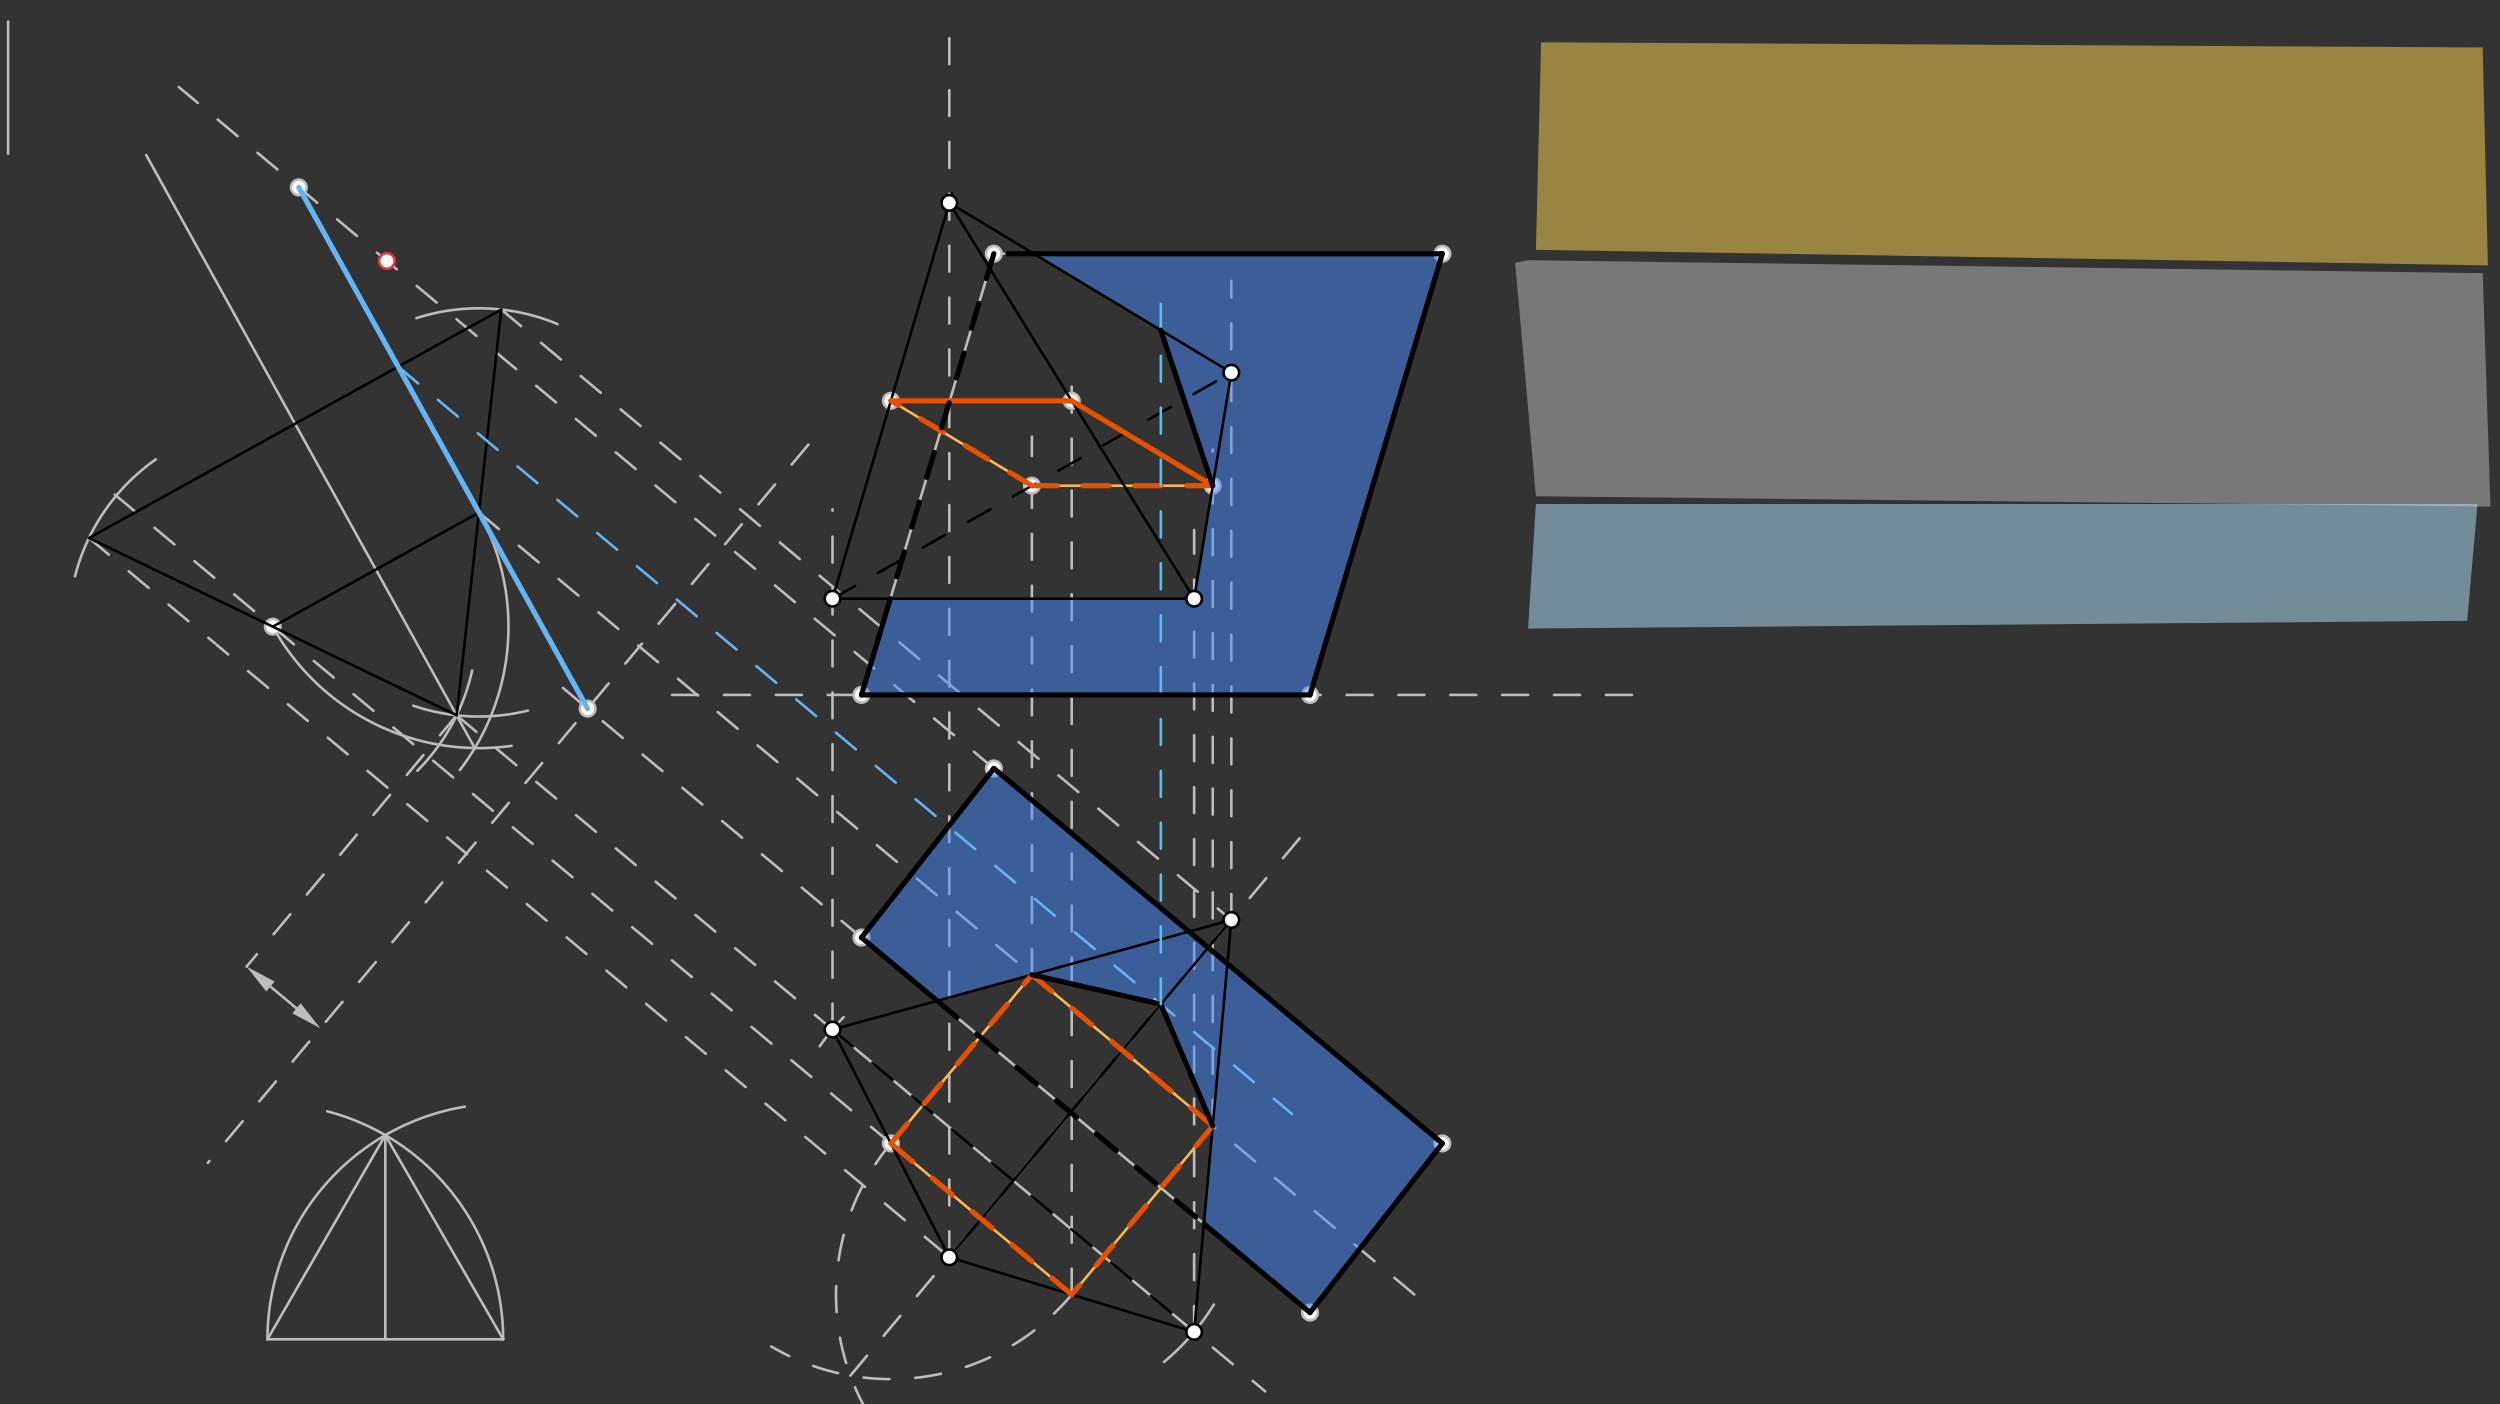 <svg xmlns="http://www.w3.org/2000/svg" class="svg--816" height="100%" preserveAspectRatio="xMidYMid meet" viewBox="0 0 963.78 541.417" width="100%"><rect x="0" y="0" width="963.78" height="541.417" fill="#333333" stroke="none"/><defs><marker id="marker-arrow" markerHeight="16" markerUnits="userSpaceOnUse" markerWidth="24" orient="auto-start-reverse" refX="24" refY="4" viewBox="0 0 24 8"><path d="M 0 0 L 24 4 L 0 8 z" stroke="inherit"></path></marker></defs><g class="aux-layer--949"><g class="element--733"><line stroke="#BDBDBD" stroke-dasharray="none" stroke-linecap="round" stroke-width="1" x1="3.111" x2="3.111" y1="8.306" y2="59.306"></line></g><g class="element--733"><line stroke="#BDBDBD" stroke-dasharray="none" stroke-linecap="round" stroke-width="1" x1="332.111" x2="383.135" y1="267.896" y2="97.817"></line></g><g class="element--733"><line stroke="#BDBDBD" stroke-dasharray="none" stroke-linecap="round" stroke-width="1" x1="383.135" x2="556.048" y1="97.817" y2="97.817"></line></g><g class="element--733"><line stroke="#BDBDBD" stroke-dasharray="none" stroke-linecap="round" stroke-width="1" x1="556.048" x2="505.024" y1="97.817" y2="267.896"></line></g><g class="element--733"><line stroke="#BDBDBD" stroke-dasharray="none" stroke-linecap="round" stroke-width="1" x1="505.024" x2="332.111" y1="267.896" y2="267.896"></line></g><g class="element--733"><line stroke="#BDBDBD" stroke-dasharray="none" stroke-linecap="round" stroke-width="1" x1="383.135" x2="332.111" y1="296.243" y2="361.439"></line></g><g class="element--733"><line stroke="#BDBDBD" stroke-dasharray="none" stroke-linecap="round" stroke-width="1" x1="332.111" x2="505.024" y1="361.439" y2="506.006"></line></g><g class="element--733"><line stroke="#BDBDBD" stroke-dasharray="none" stroke-linecap="round" stroke-width="1" x1="505.024" x2="556.048" y1="506.006" y2="440.809"></line></g><g class="element--733"><line stroke="#BDBDBD" stroke-dasharray="none" stroke-linecap="round" stroke-width="1" x1="556.048" x2="383.135" y1="440.809" y2="296.243"></line></g><g class="element--733"><line stroke="#BDBDBD" stroke-dasharray="10" stroke-linecap="round" stroke-width="1" x1="332.111" x2="211.242" y1="361.439" y2="260.385"></line></g><g class="element--733"><line stroke="#BDBDBD" stroke-dasharray="10" stroke-linecap="round" stroke-width="1" x1="383.135" x2="68.928" y1="296.243" y2="33.545"></line></g><g class="element--733"><line stroke="#BDBDBD" stroke-dasharray="10" stroke-linecap="round" stroke-width="1" x1="311.629" x2="80.121" y1="171.411" y2="448.314"></line></g><g class="element--733"><line stroke="#BDBDBD" stroke-dasharray="10" stroke-linecap="round" stroke-width="1" x1="629.111" x2="257.111" y1="267.896" y2="267.896"></line></g><g class="element--733"><line stroke="#BDBDBD" stroke-dasharray="none" stroke-linecap="round" stroke-width="1" x1="226.545" x2="115.201" y1="273.179" y2="72.233"></line></g><g class="element--733"><line stroke="#BDBDBD" stroke-dasharray="10" stroke-linecap="round" stroke-width="1" x1="343.45" x2="39.382" y1="440.809" y2="186.589"></line></g><g class="element--733"><line stroke="#BDBDBD" stroke-dasharray="10" stroke-linecap="round" stroke-width="1" x1="184.639" x2="547.159" y1="197.55" y2="500.641"></line></g><g class="element--733"><line stroke="#FFB74D" stroke-dasharray="none" stroke-linecap="round" stroke-width="1" x1="343.45" x2="397.818" y1="440.809" y2="375.781"></line></g><g class="element--733"><line stroke="#FFB74D" stroke-dasharray="none" stroke-linecap="round" stroke-width="1" x1="397.818" x2="467.524" y1="375.781" y2="434.061"></line></g><g class="element--733"><line stroke="#FFB74D" stroke-dasharray="none" stroke-linecap="round" stroke-width="1" x1="467.524" x2="413.157" y1="434.061" y2="499.089"></line></g><g class="element--733"><line stroke="#FFB74D" stroke-dasharray="none" stroke-linecap="round" stroke-width="1" x1="343.45" x2="413.157" y1="440.809" y2="499.089"></line></g><g class="element--733"><line stroke="#BDBDBD" stroke-dasharray="10" stroke-linecap="round" stroke-width="1" x1="413.157" x2="413.157" y1="499.089" y2="142.306"></line></g><g class="element--733"><line stroke="#BDBDBD" stroke-dasharray="10" stroke-linecap="round" stroke-width="1" x1="467.524" x2="467.524" y1="434.061" y2="173.306"></line></g><g class="element--733"><line stroke="#BDBDBD" stroke-dasharray="10" stroke-linecap="round" stroke-width="1" x1="397.818" x2="397.818" y1="375.781" y2="168.306"></line></g><g class="element--733"><line stroke="#FFB74D" stroke-dasharray="none" stroke-linecap="round" stroke-width="1" x1="343.45" x2="413.157" y1="154.51" y2="154.51"></line></g><g class="element--733"><line stroke="#FFB74D" stroke-dasharray="none" stroke-linecap="round" stroke-width="1" x1="467.524" x2="397.818" y1="187.237" y2="187.237"></line></g><g class="element--733"><line stroke="#FFB74D" stroke-dasharray="none" stroke-linecap="round" stroke-width="1" x1="343.45" x2="397.818" y1="154.51" y2="187.237"></line></g><g class="element--733"><line stroke="#FFB74D" stroke-dasharray="none" stroke-linecap="round" stroke-width="1" x1="413.157" x2="467.524" y1="154.51" y2="187.237"></line></g><g class="element--733"><line stroke="#BDBDBD" stroke-dasharray="none" stroke-linecap="round" stroke-width="1" x1="103.111" x2="193.971" y1="516.306" y2="516.306"></line></g><g class="element--733"><path d="M 193.971 516.306 A 90.86 90.86 0 0 0 126.163 428.419" fill="none" stroke="#BDBDBD" stroke-dasharray="none" stroke-linecap="round" stroke-width="1"></path></g><g class="element--733"><path d="M 103.111 516.306 A 90.86 90.86 0 0 1 179.19 426.656" fill="none" stroke="#BDBDBD" stroke-dasharray="none" stroke-linecap="round" stroke-width="1"></path></g><g class="element--733"><line stroke="#BDBDBD" stroke-dasharray="none" stroke-linecap="round" stroke-width="1" x1="103.111" x2="148.541" y1="516.306" y2="437.618"></line></g><g class="element--733"><line stroke="#BDBDBD" stroke-dasharray="none" stroke-linecap="round" stroke-width="1" x1="148.541" x2="193.971" y1="437.618" y2="516.306"></line></g><g class="element--733"><line stroke="#BDBDBD" stroke-dasharray="none" stroke-linecap="round" stroke-width="1" x1="148.541" x2="148.541" y1="437.618" y2="516.306"></line></g><g class="element--733"><path d="M 105.164 241.587 A 90.86 90.86 0 0 0 197.219 287.535" fill="none" stroke="#BDBDBD" stroke-dasharray="none" stroke-linecap="round" stroke-width="1"></path></g><g class="element--733"><path d="M 184.639 197.55 A 90.86 90.86 0 0 1 177.289 296.845" fill="none" stroke="#BDBDBD" stroke-dasharray="none" stroke-linecap="round" stroke-width="1"></path></g><g class="element--733"><line stroke="#BDBDBD" stroke-dasharray="none" stroke-linecap="round" stroke-width="1" x1="183.039" x2="56.355" y1="288.396" y2="59.764"></line></g><g class="element--733"><path d="M 160.914 297.117 A 78.687 78.687 0 0 0 182.011 258.504" fill="none" stroke="#BDBDBD" stroke-dasharray="none" stroke-linecap="round" stroke-width="1"></path></g><g class="element--733"><path d="M 203.526 273.937 A 78.687 78.687 0 0 1 159.299 272.045" fill="none" stroke="#BDBDBD" stroke-dasharray="none" stroke-linecap="round" stroke-width="1"></path></g><g class="element--733"><path d="M 214.937 124.93 A 78.687 78.687 0 0 0 160.542 122.644" fill="none" stroke="#BDBDBD" stroke-dasharray="none" stroke-linecap="round" stroke-width="1"></path></g><g class="element--733"><path d="M 28.907 222.182 A 78.687 78.687 0 0 1 60.068 177.104" fill="none" stroke="#BDBDBD" stroke-dasharray="none" stroke-linecap="round" stroke-width="1"></path></g><g class="element--733"><path d="M 413.157 499.089 A 90.86 90.86 0 0 1 297.342 519.101" fill="none" stroke="#BDBDBD" stroke-dasharray="10" stroke-linecap="round" stroke-width="1"></path></g><g class="element--733"><path d="M 343.45 440.809 A 90.86 90.86 0 0 0 356.617 570.214" fill="none" stroke="#BDBDBD" stroke-dasharray="10" stroke-linecap="round" stroke-width="1"></path></g><g class="element--733"><line stroke="#BDBDBD" stroke-dasharray="10" stroke-linecap="round" stroke-width="1" x1="327.832" x2="506.581" y1="530.317" y2="316.518"></line></g><g class="element--733"><line stroke="#BDBDBD" stroke-dasharray="10" stroke-linecap="round" stroke-width="1" x1="34.288" x2="365.962" y1="207.408" y2="484.71"></line></g><g class="element--733"><line stroke="#BDBDBD" stroke-dasharray="10" stroke-linecap="round" stroke-width="1" x1="193.238" x2="474.698" y1="119.334" y2="354.653"></line></g><g class="element--733"><line stroke="#BDBDBD" stroke-dasharray="10" stroke-linecap="round" stroke-width="1" x1="176.04" x2="487.725" y1="275.766" y2="536.355"></line></g><g class="element--733"><path d="M 467.97 502.899 A 90.86 90.86 0 0 1 448.74 525.049" fill="none" stroke="#BDBDBD" stroke-dasharray="none" stroke-linecap="round" stroke-width="1"></path></g><g class="element--733"><path d="M 316.019 403.355 A 90.86 90.86 0 0 1 325.244 392.114" fill="none" stroke="#BDBDBD" stroke-dasharray="none" stroke-linecap="round" stroke-width="1"></path></g><g class="element--733"><line stroke="#BDBDBD" stroke-dasharray="10" stroke-linecap="round" stroke-width="1" x1="320.937" x2="320.937" y1="396.909" y2="196.306"></line></g><g class="element--733"><line stroke="#BDBDBD" stroke-dasharray="10" stroke-linecap="round" stroke-width="1" x1="460.351" x2="460.351" y1="513.468" y2="204.306"></line></g><g class="element--733"><line stroke="#BDBDBD" stroke-dasharray="10" stroke-linecap="round" stroke-width="1" x1="474.698" x2="474.698" y1="354.653" y2="108.306"></line></g><g class="element--733"><line stroke="#BDBDBD" stroke-dasharray="10" stroke-linecap="round" stroke-width="1" x1="365.962" x2="365.962" y1="484.71" y2="14.306"></line></g><g class="element--733"><line stroke="#BDBDBD" stroke-dasharray="10" stroke-linecap="round" stroke-width="1" x1="176.04" x2="95.053" y1="275.766" y2="372.634"></line></g><g class="element--733"><line stroke="#BDBDBD" stroke-dasharray="none" stroke-linecap="round" stroke-width="1" x1="104.259" x2="114.299" y1="380.331" y2="388.725"></line><path d="M95.053,372.634 l12,2.5 l0,-5 z" fill="#BDBDBD" stroke="#BDBDBD" stroke-width="0" transform="rotate(39.898, 95.053, 372.634)"></path><path d="M123.505,396.422 l12,2.5 l0,-5 z" fill="#BDBDBD" stroke="#BDBDBD" stroke-width="0" transform="rotate(219.898, 123.505, 396.422)"></path></g><g class="element--733"><circle cx="332.111" cy="267.896" r="3" stroke="#BDBDBD" stroke-width="1" fill="#ffffff"></circle>}</g><g class="element--733"><circle cx="505.024" cy="267.896" r="3" stroke="#BDBDBD" stroke-width="1" fill="#ffffff"></circle>}</g><g class="element--733"><circle cx="556.048" cy="97.817" r="3" stroke="#BDBDBD" stroke-width="1" fill="#ffffff"></circle>}</g><g class="element--733"><circle cx="383.135" cy="97.817" r="3" stroke="#BDBDBD" stroke-width="1" fill="#ffffff"></circle>}</g><g class="element--733"><circle cx="343.45" cy="154.51" r="3" stroke="#BDBDBD" stroke-width="1" fill="#ffffff"></circle>}</g><g class="element--733"><circle cx="383.135" cy="296.243" r="3" stroke="#BDBDBD" stroke-width="1" fill="#ffffff"></circle>}</g><g class="element--733"><circle cx="556.048" cy="440.809" r="3" stroke="#BDBDBD" stroke-width="1" fill="#ffffff"></circle>}</g><g class="element--733"><circle cx="332.111" cy="361.439" r="3" stroke="#BDBDBD" stroke-width="1" fill="#ffffff"></circle>}</g><g class="element--733"><circle cx="505.024" cy="506.006" r="3" stroke="#BDBDBD" stroke-width="1" fill="#ffffff"></circle>}</g><g class="element--733"><circle cx="343.45" cy="440.809" r="3" stroke="#BDBDBD" stroke-width="1" fill="#ffffff"></circle>}</g><g class="element--733"><circle cx="226.545" cy="273.179" r="3" stroke="#BDBDBD" stroke-width="1" fill="#ffffff"></circle>}</g><g class="element--733"><circle cx="115.201" cy="72.233" r="3" stroke="#BDBDBD" stroke-width="1" fill="#ffffff"></circle>}</g><g class="element--733"><circle cx="105.164" cy="241.587" r="3" stroke="#BDBDBD" stroke-width="1" fill="#ffffff"></circle>}</g><g class="element--733"><circle cx="467.524" cy="187.237" r="3" stroke="#BDBDBD" stroke-width="1" fill="#ffffff"></circle>}</g><g class="element--733"><circle cx="413.157" cy="154.51" r="3" stroke="#BDBDBD" stroke-width="1" fill="#ffffff"></circle>}</g><g class="element--733"><circle cx="397.818" cy="187.237" r="3" stroke="#BDBDBD" stroke-width="1" fill="#ffffff"></circle>}</g></g><g class="main-layer--75a"><g class="element--733"><g fill="#FFD54F" opacity="0.5"><path d="M 594.111 16.306 L 592.111 96.306 L 959.111 102.306 L 957.111 18.306 L 594.111 16.306 Z" stroke="none"></path></g></g><g class="element--733"><g fill="#BDBDBD" opacity="0.5"><path d="M 589.111 100.306 L 957.111 105.306 L 960.111 195.306 L 592.111 191.306 L 584.111 101.306 Z" stroke="none"></path></g></g><g class="element--733"><g fill="#B3E5FC" opacity="0.5"><path d="M 592.111 194.306 L 955.111 194.306 L 951.111 239.306 L 589.111 242.306 L 592.111 194.306 Z" stroke="none"></path></g></g><g class="element--733"><g fill="#448aff" opacity="0.5"><path d="M 332.111 361.439 L 383.135 296.243 L 556.048 440.809 L 505.024 506.006 L 464.115 471.803 L 467.524 434.061 L 447.514 387.167 L 397.818 375.781 L 361.276 385.823 L 332.111 361.439 Z" stroke="none"></path></g></g><g class="element--733"><g fill="#448aff" opacity="0.5"><path d="M 398.533 97.817 L 556.048 97.817 L 505.024 267.896 L 332.111 267.896 L 343.237 230.809 L 460.351 230.809 L 467.524 187.237 L 447.514 127.301 L 398.533 97.817 Z" stroke="none"></path></g></g><g class="element--733"><line stroke="#000000" stroke-dasharray="none" stroke-linecap="round" stroke-width="1" x1="105.164" x2="184.639" y1="241.587" y2="197.55"></line></g><g class="element--733"><line stroke="#000000" stroke-dasharray="none" stroke-linecap="round" stroke-width="1" x1="105.164" x2="176.04" y1="241.587" y2="275.766"></line></g><g class="element--733"><line stroke="#000000" stroke-dasharray="none" stroke-linecap="round" stroke-width="1" x1="176.04" x2="184.639" y1="275.766" y2="197.55"></line></g><g class="element--733"><line stroke="#000000" stroke-dasharray="none" stroke-linecap="round" stroke-width="1" x1="184.639" x2="193.238" y1="197.55" y2="119.334"></line></g><g class="element--733"><line stroke="#000000" stroke-dasharray="none" stroke-linecap="round" stroke-width="1" x1="105.164" x2="34.288" y1="241.587" y2="207.408"></line></g><g class="element--733"><line stroke="#000000" stroke-dasharray="none" stroke-linecap="round" stroke-width="1" x1="34.288" x2="193.238" y1="207.408" y2="119.334"></line></g><g class="element--733"><line stroke="#000000" stroke-dasharray="none" stroke-linecap="round" stroke-width="1" x1="365.962" x2="320.937" y1="484.71" y2="396.909"></line></g><g class="element--733"><line stroke="#000000" stroke-dasharray="none" stroke-linecap="round" stroke-width="1" x1="320.937" x2="474.698" y1="396.909" y2="354.653"></line></g><g class="element--733"><line stroke="#000000" stroke-dasharray="none" stroke-linecap="round" stroke-width="1" x1="474.698" x2="460.351" y1="354.653" y2="513.468"></line></g><g class="element--733"><line stroke="#000000" stroke-dasharray="none" stroke-linecap="round" stroke-width="1" x1="460.351" x2="365.962" y1="513.468" y2="484.71"></line></g><g class="element--733"><line stroke="#000000" stroke-dasharray="none" stroke-linecap="round" stroke-width="1" x1="365.962" x2="474.698" y1="484.71" y2="354.653"></line></g><g class="element--733"><line stroke="#000000" stroke-dasharray="10" stroke-linecap="round" stroke-width="1" x1="320.937" x2="460.351" y1="396.909" y2="513.468"></line></g><g class="element--733"><line stroke="#000000" stroke-dasharray="none" stroke-linecap="round" stroke-width="1" x1="320.937" x2="460.351" y1="230.809" y2="230.809"></line></g><g class="element--733"><line stroke="#000000" stroke-dasharray="none" stroke-linecap="round" stroke-width="1" x1="320.937" x2="367.022" y1="230.809" y2="74.619"></line></g><g class="element--733"><line stroke="#000000" stroke-dasharray="none" stroke-linecap="round" stroke-width="1" x1="460.351" x2="475.102" y1="230.809" y2="141.208"></line></g><g class="element--733"><line stroke="#000000" stroke-dasharray="none" stroke-linecap="round" stroke-width="1" x1="365.962" x2="474.698" y1="78.212" y2="143.664"></line></g><g class="element--733"><line stroke="#000000" stroke-dasharray="none" stroke-linecap="round" stroke-width="1" x1="365.962" x2="460.351" y1="78.212" y2="230.809"></line></g><g class="element--733"><line stroke="#000000" stroke-dasharray="10" stroke-linecap="round" stroke-width="1" x1="320.937" x2="474.698" y1="230.809" y2="143.664"></line></g><g class="element--733"><line stroke="#E65100" stroke-dasharray="none" stroke-linecap="round" stroke-width="2" x1="343.45" x2="413.157" y1="154.51" y2="154.51"></line></g><g class="element--733"><line stroke="#E65100" stroke-dasharray="none" stroke-linecap="round" stroke-width="2" x1="413.157" x2="467.524" y1="154.51" y2="187.237"></line></g><g class="element--733"><line stroke="#E65100" stroke-dasharray="10" stroke-linecap="round" stroke-width="2" x1="467.524" x2="397.818" y1="187.237" y2="187.237"></line></g><g class="element--733"><line stroke="#E65100" stroke-dasharray="10" stroke-linecap="round" stroke-width="2" x1="397.818" x2="343.45" y1="187.237" y2="154.51"></line></g><g class="element--733"><line stroke="#E65100" stroke-dasharray="10" stroke-linecap="round" stroke-width="2" x1="343.45" x2="397.818" y1="440.809" y2="375.781"></line></g><g class="element--733"><line stroke="#E65100" stroke-dasharray="10" stroke-linecap="round" stroke-width="2" x1="397.818" x2="467.524" y1="375.781" y2="434.061"></line></g><g class="element--733"><line stroke="#E65100" stroke-dasharray="10" stroke-linecap="round" stroke-width="2" x1="467.524" x2="413.157" y1="434.061" y2="499.089"></line></g><g class="element--733"><line stroke="#E65100" stroke-dasharray="10" stroke-linecap="round" stroke-width="2" x1="413.157" x2="343.45" y1="499.089" y2="440.81"></line></g><g class="element--733"><line stroke="#64B5F6" stroke-dasharray="none" stroke-linecap="round" stroke-width="2" x1="115.201" x2="226.545" y1="72.233" y2="273.179"></line></g><g class="element--733"><line stroke="#64B5F6" stroke-dasharray="10" stroke-linecap="round" stroke-width="1" x1="153.5" x2="498.117" y1="141.353" y2="429.475"></line></g><g class="element--733"><line stroke="#000000" stroke-dasharray="none" stroke-linecap="round" stroke-width="2" x1="447.514" x2="397.818" y1="387.167" y2="375.781"></line></g><g class="element--733"><line stroke="#000000" stroke-dasharray="none" stroke-linecap="round" stroke-width="2" x1="447.514" x2="467.524" y1="387.167" y2="434.061"></line></g><g class="element--733"><line stroke="#000000" stroke-dasharray="none" stroke-linecap="round" stroke-width="2" x1="464.115" x2="505.024" y1="471.803" y2="506.006"></line></g><g class="element--733"><line stroke="#000000" stroke-dasharray="none" stroke-linecap="round" stroke-width="2" x1="505.024" x2="556.048" y1="506.006" y2="440.809"></line></g><g class="element--733"><line stroke="#000000" stroke-dasharray="none" stroke-linecap="round" stroke-width="2" x1="556.048" x2="383.135" y1="440.809" y2="296.243"></line></g><g class="element--733"><line stroke="#000000" stroke-dasharray="none" stroke-linecap="round" stroke-width="2" x1="383.135" x2="332.111" y1="296.243" y2="361.439"></line></g><g class="element--733"><line stroke="#000000" stroke-dasharray="none" stroke-linecap="round" stroke-width="2" x1="332.111" x2="361.276" y1="361.439" y2="385.823"></line></g><g class="element--733"><line stroke="#000000" stroke-dasharray="10" stroke-linecap="round" stroke-width="2" x1="361.276" x2="464.115" y1="385.823" y2="471.803"></line></g><g class="element--733"><line stroke="#4FC3F7" stroke-dasharray="10" stroke-linecap="round" stroke-width="1" x1="447.514" x2="447.514" y1="387.167" y2="113.306"></line></g><g class="element--733"><line stroke="#000000" stroke-dasharray="none" stroke-linecap="round" stroke-width="2" x1="398.533" x2="556.048" y1="97.817" y2="97.817"></line></g><g class="element--733"><line stroke="#000000" stroke-dasharray="none" stroke-linecap="round" stroke-width="2" x1="556.048" x2="505.024" y1="97.817" y2="267.896"></line></g><g class="element--733"><line stroke="#000000" stroke-dasharray="none" stroke-linecap="round" stroke-width="2" x1="505.024" x2="332.111" y1="267.896" y2="267.896"></line></g><g class="element--733"><line stroke="#000000" stroke-dasharray="none" stroke-linecap="round" stroke-width="2" x1="332.111" x2="343.237" y1="267.896" y2="230.809"></line></g><g class="element--733"><line stroke="#000000" stroke-dasharray="10" stroke-linecap="round" stroke-width="2" x1="398.533" x2="383.135" y1="97.817" y2="97.817"></line></g><g class="element--733"><line stroke="#000000" stroke-dasharray="10" stroke-linecap="round" stroke-width="2" x1="383.135" x2="343.237" y1="97.817" y2="230.809"></line></g><g class="element--733"><line stroke="#000000" stroke-dasharray="none" stroke-linecap="round" stroke-width="2" x1="447.514" x2="467.524" y1="127.301" y2="187.237"></line></g><g class="element--733"><circle cx="365.962" cy="484.71" r="3" stroke="#000000" stroke-width="1" fill="#ffffff"></circle>}</g><g class="element--733"><circle cx="474.698" cy="354.653" r="3" stroke="#000000" stroke-width="1" fill="#ffffff"></circle>}</g><g class="element--733"><circle cx="320.937" cy="396.909" r="3" stroke="#000000" stroke-width="1" fill="#ffffff"></circle>}</g><g class="element--733"><circle cx="460.351" cy="513.468" r="3" stroke="#000000" stroke-width="1" fill="#ffffff"></circle>}</g><g class="element--733"><circle cx="320.937" cy="230.809" r="3" stroke="#000000" stroke-width="1" fill="#ffffff"></circle>}</g><g class="element--733"><circle cx="460.351" cy="230.809" r="3" stroke="#000000" stroke-width="1" fill="#ffffff"></circle>}</g><g class="element--733"><circle cx="365.962" cy="78.212" r="3" stroke="#000000" stroke-width="1" fill="#ffffff"></circle>}</g><g class="element--733"><circle cx="474.698" cy="143.664" r="3" stroke="#000000" stroke-width="1" fill="#ffffff"></circle>}</g><g class="element--733"><circle cx="149.137" cy="100.605" r="3" stroke="#E53935" stroke-width="1" fill="#ffffff"></circle>}</g></g><g class="snaps-layer--ac6"></g><g class="temp-layer--52d"></g></svg>